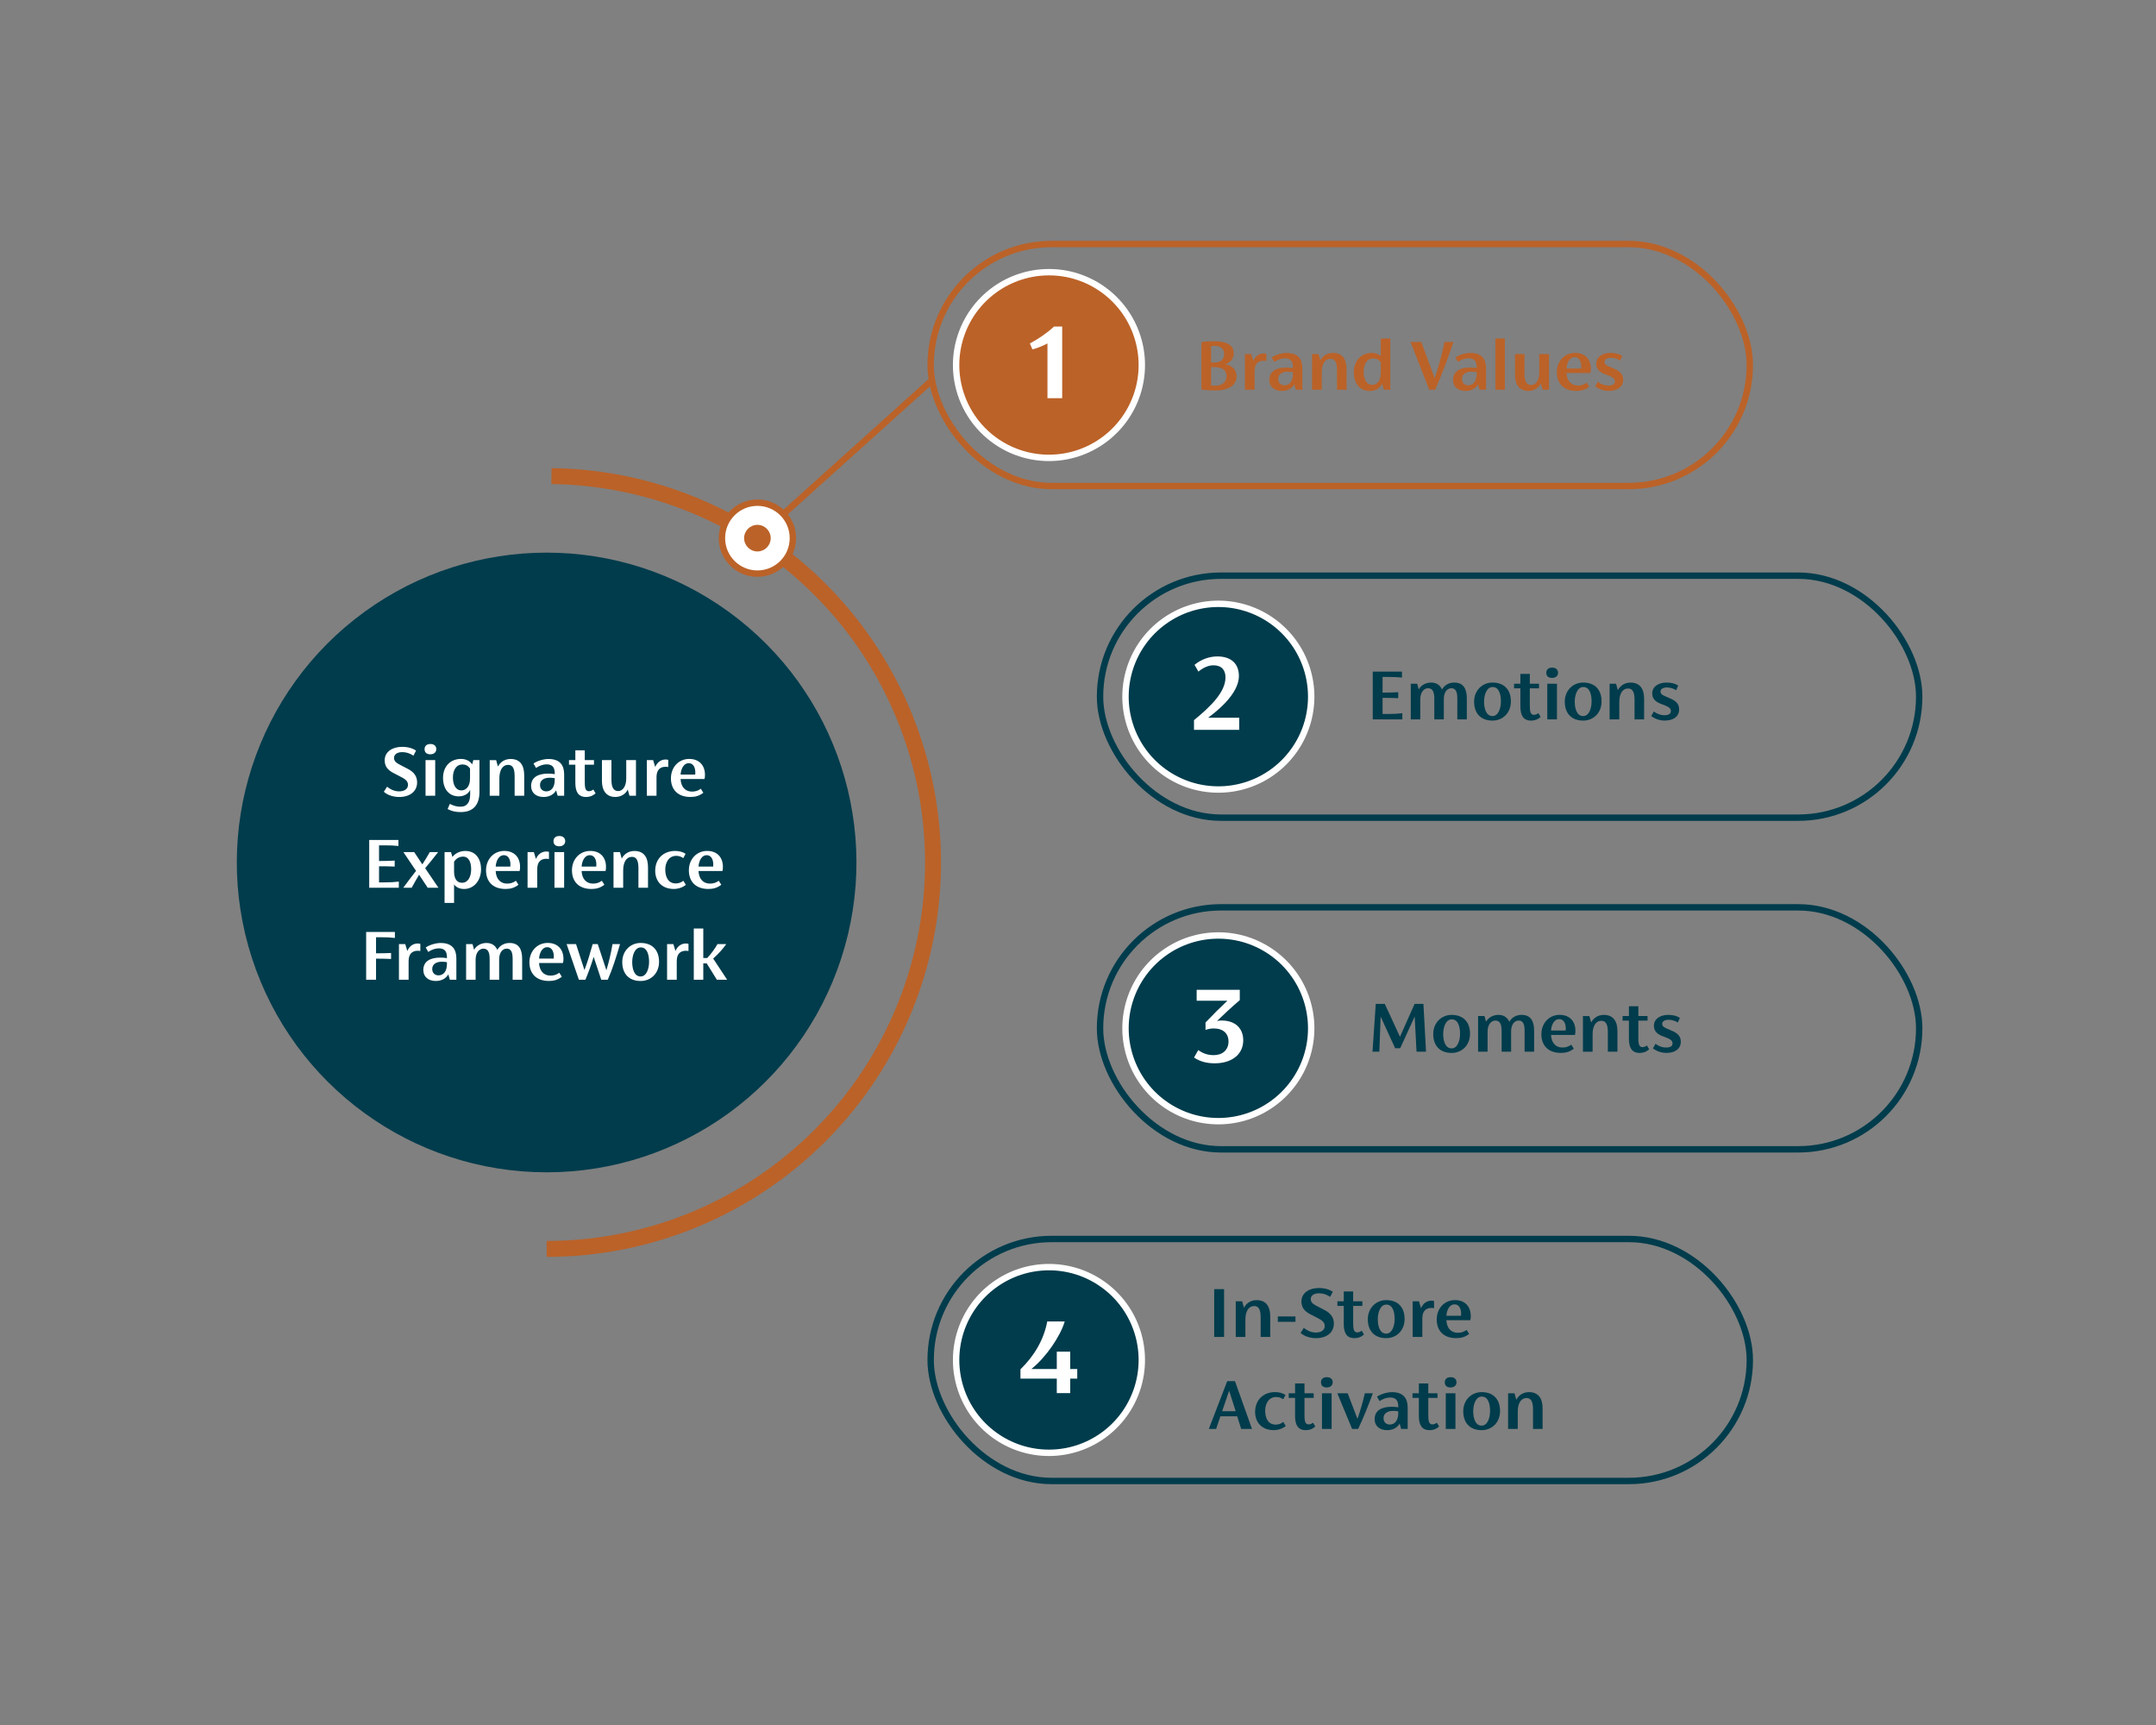 <?xml version="1.0" encoding="UTF-8"?><svg id="Layer_1" xmlns="http://www.w3.org/2000/svg" viewBox="0 0 1350 1080"><rect x="0" y="0" width="1350" height="1080" fill="#808080" stroke="none"/><defs><style>.cls-1,.cls-2{fill:#fff;}.cls-1,.cls-3,.cls-4,.cls-5,.cls-6{stroke-width:4px;}.cls-1,.cls-3,.cls-4,.cls-5,.cls-6,.cls-7{stroke-miterlimit:10;}.cls-1,.cls-5,.cls-7{stroke:#bb6228;}.cls-3,.cls-8{fill:#bb6228;}.cls-3,.cls-6{stroke:#fff;}.cls-4{stroke:#003c4c;}.cls-4,.cls-5,.cls-7{fill:none;}.cls-9,.cls-6{fill:#003c4c;}.cls-7{stroke-width:10px;}</style></defs><line class="cls-1" x1="474.26" y1="336.49" x2="584.23" y2="237.48"/><rect class="cls-5" x="582.74" y="152.78" width="512.92" height="151.51" rx="75.76" ry="75.76"/><path class="cls-3" d="M622.65,181.51h0c-20.37,14.8-28.9,41.04-21.12,64.99h0c7.78,23.95,30.1,40.17,55.29,40.17h0c25.18,0,47.5-16.22,55.29-40.17h0c7.78-23.95-.74-50.19-21.12-64.99h0c-20.37-14.8-47.96-14.8-68.34,0Z"/><path class="cls-2" d="M665.1,204.43v44.86h-9.22v-34.27c-2.95,1.58-6.62,3.02-9.43,3.74l-1.58-3.74c5.18-2.74,10.66-6.41,15.12-10.58h5.11Z"/><rect class="cls-4" x="688.8" y="360.42" width="512.92" height="151.51" rx="75.76" ry="75.76"/><path class="cls-6" d="M728.71,389.15h0c-20.37,14.8-28.9,41.04-21.12,64.99h0c7.78,23.95,30.1,40.17,55.29,40.17h0c25.18,0,47.5-16.22,55.29-40.17h0c7.78-23.95-.74-50.19-21.12-64.99h0c-20.37-14.8-47.96-14.8-68.34,0Z"/><path class="cls-2" d="M775.95,449.37v7.56h-28.32v-6.05c10.92-8.93,19.72-17.79,19.72-26.79,0-4.54-2.38-7.56-7.54-7.56-3.18,0-6.49,1.51-9.4,3.96l-2.45-4.25c4.17-3.46,9.4-5.26,14.29-5.26,8.67,0,13.5,4.61,13.5,12.24,0,8.57-8.14,17.93-19.26,26.14h19.46Z"/><rect class="cls-4" x="688.8" y="568.07" width="512.92" height="151.51" rx="75.76" ry="75.76"/><path class="cls-6" d="M728.71,596.79h0c-20.37,14.8-28.9,41.04-21.12,64.99h0c7.78,23.95,30.1,40.17,55.29,40.17h0c25.18,0,47.5-16.22,55.29-40.17h0c7.78-23.95-.74-50.19-21.12-64.99h0c-20.37-14.8-47.96-14.8-68.34,0Z"/><g><path class="cls-9" d="M886.97,658.45l-1.15-22.03-9.07,19.87h-3.17l-9.07-19.78-.82,21.94h-4.27l2.02-29.91h5.66l9.5,20.59,9.17-20.59h5.52l1.63,29.91h-5.95Z"/><path class="cls-9" d="M897.43,647.36c0-6.91,5.04-11.95,11.52-11.95,7.49,0,11.52,4.66,11.52,11.81s-5.04,12-11.52,12c-7.49,0-11.52-4.7-11.52-11.86Zm16.8-.14c0-4.18-1.1-9.02-5.18-9.02-3.84,0-5.38,5.04-5.38,9.17s1.2,9.02,5.28,9.02c3.74,0,5.28-4.99,5.28-9.17Z"/><path class="cls-9" d="M960.6,645.34v13.11h-5.95v-12.87c0-3.41-.48-6.62-3.7-6.62-2.64,0-4.75,2.35-4.75,6.86v12.62h-5.95v-12.87c0-3.41-.58-6.62-3.89-6.62-2.59,0-4.9,2.45-4.9,6.96v12.53h-5.95v-22.32h4.03l.96,3.55c1.58-2.83,4.7-4.27,7.73-4.27,3.46,0,5.66,1.68,6.82,4.32,1.68-2.93,4.61-4.32,7.68-4.32,5.81,0,7.87,3.94,7.87,9.94Z"/><path class="cls-9" d="M986.18,647.98h-14.98c.19,4.66,2.74,7.87,7.1,7.87,1.82,0,3.7-.38,5.57-1.78l1.58,2.5c-2.5,1.92-4.9,2.64-8.06,2.64-8.3,0-12.24-4.99-12.24-11.67,0-7.01,4.9-12.15,11.42-12.15s9.89,4.27,9.89,9.94c0,1.06-.05,1.82-.29,2.64Zm-14.98-2.78h9.17c.05-.53,.05-1.01,.05-1.44,0-2.78-1.15-5.71-4.13-5.71s-4.85,3.31-5.09,7.15Z"/><path class="cls-9" d="M1012.77,645.63v12.82h-6v-12.19c0-4.13-.82-7.15-4.03-7.15-3.55,0-5.52,3.36-5.52,8.5v10.85h-6.05v-22.32h4.03l1.1,4.03c1.58-2.93,4.37-4.75,7.97-4.75,6.05,0,8.5,4.13,8.5,10.22Z"/><path class="cls-9" d="M1032.64,656.96c-2.02,1.73-3.89,2.26-5.95,2.26-5.14,0-6.72-3.6-6.72-8.93v-11.28h-3.98v-2.88h3.98v-6.14h5.9v6.14h5.76v2.88h-5.76v10.7c0,3.5,.29,5.9,2.54,5.9,.91,0,1.82-.29,2.83-1.06l1.39,2.4Z"/><path class="cls-9" d="M1034.99,656.38l1.63-2.88c2.4,1.78,4.61,2.35,6.53,2.35,2.45,0,4.13-.72,4.13-2.59,0-1.54-1.06-2.45-3.36-3.41l-3.22-1.25c-3.31-1.34-5.09-3.31-5.09-6.38,0-4.46,4.13-6.82,9.02-6.82,2.93,0,5.42,.67,7.25,1.87l-1.3,2.93c-1.68-1.1-3.7-1.73-5.81-1.73-2.4,0-3.98,1.01-3.98,2.54s1.2,2.26,3.26,3.12l3.22,1.39c3.36,1.49,5.18,3.41,5.18,6.67,0,4.37-3.46,7.01-8.93,7.01-3.02,0-5.86-.82-8.54-2.83Z"/></g><path class="cls-2" d="M778.47,651.25c0,9.07-7.34,14.47-17.86,14.47-4.9,0-9.07-1.01-12.96-3.6l2.66-4.68c2.88,2.09,5.9,3.17,9.72,3.17,5.33,0,9.22-3.17,9.22-8.5,0-5.04-3.31-8.21-9.29-8.21-1.58,0-3.53,.29-5.11,.94v-4.68c5.04-5.26,8.42-8.64,13.68-13.61h-19.23v-6.84h27v6.48c-5.33,4.54-9.43,8.35-14.26,13.03,1.01-.22,2.02-.29,2.88-.29,8.78,0,13.54,5.11,13.54,12.31Z"/><rect class="cls-4" x="582.74" y="775.71" width="512.92" height="151.51" rx="75.76" ry="75.76"/><path class="cls-6" d="M622.65,804.43h0c-20.37,14.8-28.9,41.04-21.12,64.99h0c7.78,23.95,30.1,40.17,55.29,40.17h0c25.18,0,47.5-16.22,55.29-40.17h0c7.78-23.95-.74-50.19-21.12-64.99h0c-20.37-14.8-47.96-14.8-68.34,0Z"/><path class="cls-2" d="M674.53,863.15h-4.39v9.07h-8.42v-9.07h-22.75v-5.83c8.86-8.64,14.62-18.65,16.78-29.95h10.94c-2.81,9.36-11.74,22.47-20.88,29.74h15.91v-10.87h8.42v10.87h4.39v6.05Z"/><path class="cls-9" d="M228.26,383.05h0c-67.99,49.4-96.44,136.96-70.47,216.88h0c25.97,79.93,100.45,134.04,184.49,134.04h0c84.04,0,158.52-54.11,184.49-134.04h0c25.97-79.93-2.48-167.49-70.47-216.88h0c-67.99-49.4-160.05-49.4-228.04,0Z"/><g><path class="cls-2" d="M240.35,495.71l2.02-3.17c2.54,2.06,5.09,2.93,7.58,2.93,3.12,0,5.52-1.44,5.52-4.08,0-2.35-1.68-3.65-4.99-5.28l-3.98-2.06c-3.84-1.97-5.62-4.32-5.62-8.06,0-5.33,4.85-8.4,10.85-8.4,3.65,0,6.62,.86,8.78,2.35l-1.63,3.17c-2.4-1.54-4.46-2.21-7.06-2.21-2.93,0-5.09,1.3-5.09,3.6,0,2.16,1.34,3.12,4.42,4.7l4.27,2.21c4.03,2.11,5.76,4.85,5.76,8.45,0,5.57-4.46,9.12-11.19,9.12-3.36,0-7.06-.96-9.65-3.26Z"/><path class="cls-2" d="M265.84,469.07c0-1.82,1.1-3.26,3.65-3.26s3.7,1.44,3.7,3.22-1.3,3.22-3.74,3.22-3.6-1.3-3.6-3.17Zm.62,6.82h6.05v22.32h-6.05v-22.32Z"/><path class="cls-2" d="M300.21,475.88v19.97c0,8.21-4.03,12.58-11.71,12.58-2.93,0-5.52-.43-8.21-1.92l1.39-3.22c2.26,1.25,4.61,1.78,6.58,1.78,4.46,0,6.14-3.07,6.14-7.87v-2.69c-1.15,2.64-3.98,4.08-7.2,4.08-6.1,0-9.79-4.66-9.79-11.57s4.37-11.86,11.23-11.86c3.12,0,5.57,1.25,7.01,3.41l.72-2.69h3.84Zm-5.9,11.62v-6.38c-1.25-1.73-2.83-2.5-4.66-2.5-4.22,0-6.05,3.84-6.05,8.21s1.68,8.02,5.33,8.02c3.07,0,5.38-2.74,5.38-7.34Z"/><path class="cls-2" d="M328.24,485.39v12.82h-6v-12.19c0-4.13-.82-7.15-4.03-7.15-3.55,0-5.52,3.36-5.52,8.5v10.85h-6.05v-22.32h4.03l1.1,4.03c1.58-2.93,4.37-4.75,7.97-4.75,6.05,0,8.5,4.13,8.5,10.22Z"/><path class="cls-2" d="M353.25,484.86v13.35h-4.08l-.96-3.36c-1.63,2.88-4.66,4.13-7.87,4.13-4.56,0-7.78-2.54-7.78-6.86,0-5.38,4.22-7.78,10.66-7.78,1.44,0,2.74,.1,4.13,.34v-.38c0-3.5-1.1-5.76-5.14-5.76-1.97,0-4.42,.77-6.58,2.26l-1.58-2.78c2.54-1.78,6.58-2.83,9.36-2.83,7.15,0,9.84,3.84,9.84,9.7Zm-5.9,3.41v-1.06c-1.01-.19-2.02-.29-3.17-.29-3.5,0-6.05,1.54-6.05,4.56,0,2.64,1.82,3.98,3.94,3.98,3.12,0,5.28-2.54,5.28-7.2Z"/><path class="cls-2" d="M372.93,496.72c-2.02,1.73-3.89,2.26-5.95,2.26-5.14,0-6.72-3.6-6.72-8.93v-11.28h-3.98v-2.88h3.98v-6.14h5.9v6.14h5.76v2.88h-5.76v10.7c0,3.5,.29,5.9,2.54,5.9,.91,0,1.82-.29,2.83-1.06l1.39,2.4Z"/><path class="cls-2" d="M398.22,475.88v22.32h-4.08l-1.06-3.89c-1.58,3.22-4.66,4.66-7.87,4.66-5.57,0-8.3-4.08-8.3-9.98v-13.11h5.95v12.39c0,3.94,.96,7.01,4.18,7.01,3.02,0,5.09-3.17,5.09-7.87v-11.52h6.1Z"/><path class="cls-2" d="M418.43,475.74v4.51c-.43-.1-1.01-.19-1.54-.19-3.65,0-5.81,1.97-5.81,6.58v11.57h-6.05v-22.32h3.94l1.3,4.32c1.25-2.98,3.6-4.7,6.53-4.7,.53,0,1.2,.05,1.63,.24Z"/><path class="cls-2" d="M441.14,487.74h-14.98c.19,4.66,2.74,7.87,7.1,7.87,1.82,0,3.7-.38,5.57-1.78l1.58,2.5c-2.5,1.92-4.9,2.64-8.06,2.64-8.3,0-12.24-4.99-12.24-11.67,0-7.01,4.9-12.15,11.42-12.15s9.89,4.27,9.89,9.94c0,1.06-.05,1.82-.29,2.64Zm-14.98-2.78h9.17c.05-.53,.05-1.01,.05-1.44,0-2.78-1.15-5.71-4.13-5.71s-4.85,3.31-5.09,7.15Z"/><path class="cls-2" d="M249.72,551.97v3.84h-18.53v-29.91h18.29v3.74c-2.98-.29-5.04-.38-8.78-.38h-3.36v9.79h1.06c2.83,0,5.81-.05,8.74-.24v3.74c-2.93-.14-5.9-.19-8.74-.19h-1.06v10.08h3.6c3.74,0,5.81-.14,8.79-.48Z"/><path class="cls-2" d="M267.81,555.81l-5.38-8.16c-1.63,2.74-3.17,5.42-4.66,8.16h-5.28c2.59-3.5,5.28-7.06,8.02-10.56l-7.92-11.76h6.77l5.09,7.68c1.68-2.54,3.17-5.04,4.66-7.68h5.23c-2.64,3.41-5.28,6.67-8.11,10.08l8.3,12.24h-6.72Z"/><path class="cls-2" d="M301.22,544.24c0,6.96-4.42,12.34-10.61,12.34-2.78,0-4.99-1.06-6.29-2.83v11.57h-5.95v-31.83h4.03l.86,3.02c2.21-2.74,5.33-3.74,8.11-3.74,6.38,0,9.84,4.8,9.84,11.47Zm-6.19,.1c0-4.18-1.3-8.02-5.09-8.02-2.21,0-4.27,1.06-5.62,3.22v6.05c0,4.9,1.97,7.1,5.04,7.1,3.65,0,5.66-3.74,5.66-8.35Z"/><path class="cls-2" d="M325.36,545.34h-14.98c.19,4.66,2.74,7.87,7.1,7.87,1.82,0,3.7-.38,5.57-1.78l1.58,2.5c-2.5,1.92-4.9,2.64-8.06,2.64-8.3,0-12.24-4.99-12.24-11.67,0-7.01,4.9-12.15,11.42-12.15s9.89,4.27,9.89,9.94c0,1.06-.05,1.82-.29,2.64Zm-14.98-2.78h9.17c.05-.53,.05-1.01,.05-1.44,0-2.78-1.15-5.71-4.13-5.71s-4.85,3.31-5.09,7.15Z"/><path class="cls-2" d="M343.74,533.34v4.51c-.43-.1-1.01-.19-1.54-.19-3.65,0-5.81,1.97-5.81,6.58v11.57h-6.05v-22.32h3.94l1.3,4.32c1.25-2.98,3.6-4.7,6.53-4.7,.53,0,1.2,.05,1.63,.24Z"/><path class="cls-2" d="M346.57,526.67c0-1.82,1.1-3.26,3.65-3.26s3.7,1.44,3.7,3.22-1.3,3.22-3.74,3.22-3.6-1.3-3.6-3.17Zm.62,6.82h6.05v22.32h-6.05v-22.32Z"/><path class="cls-2" d="M379.17,545.34h-14.98c.19,4.66,2.74,7.87,7.1,7.87,1.82,0,3.7-.38,5.57-1.78l1.58,2.5c-2.5,1.92-4.9,2.64-8.06,2.64-8.3,0-12.24-4.99-12.24-11.67,0-7.01,4.9-12.15,11.42-12.15s9.89,4.27,9.89,9.94c0,1.06-.05,1.82-.29,2.64Zm-14.98-2.78h9.17c.05-.53,.05-1.01,.05-1.44,0-2.78-1.15-5.71-4.13-5.71s-4.85,3.31-5.09,7.15Z"/><path class="cls-2" d="M405.76,542.99v12.82h-6v-12.19c0-4.13-.82-7.15-4.03-7.15-3.55,0-5.52,3.36-5.52,8.5v10.85h-6.05v-22.32h4.03l1.1,4.03c1.58-2.93,4.37-4.75,7.97-4.75,6.05,0,8.5,4.13,8.5,10.22Z"/><path class="cls-2" d="M410.27,545.1c0-7.25,4.99-12.34,12.48-12.34,2.4,0,4.85,.58,6.53,1.82l-1.44,2.69c-1.3-.96-2.78-1.44-4.37-1.44-4.9,0-6.91,4.51-6.91,8.54,0,4.66,1.82,8.74,6.62,8.74,1.78,0,3.36-.58,4.7-1.68l1.58,2.54c-2.11,1.73-4.8,2.59-7.58,2.59-7.44,0-11.62-4.85-11.62-11.47Z"/><path class="cls-2" d="M452.37,545.34h-14.98c.19,4.66,2.74,7.87,7.1,7.87,1.82,0,3.7-.38,5.57-1.78l1.58,2.5c-2.5,1.92-4.9,2.64-8.06,2.64-8.3,0-12.24-4.99-12.24-11.67,0-7.01,4.9-12.15,11.42-12.15s9.89,4.27,9.89,9.94c0,1.06-.05,1.82-.29,2.64Zm-14.98-2.78h9.17c.05-.53,.05-1.01,.05-1.44,0-2.78-1.15-5.71-4.13-5.71s-4.85,3.31-5.09,7.15Z"/><path class="cls-2" d="M235.46,586.81v10.03h1.06c2.21,0,5.42,0,8.35-.19v3.74c-2.93-.14-6.14-.19-8.35-.19h-1.06v13.2h-6.19v-29.91h18v3.74c-2.98-.34-4.99-.43-8.78-.43h-3.02Z"/><path class="cls-2" d="M263.2,590.94v4.51c-.43-.1-1.01-.19-1.54-.19-3.65,0-5.81,1.97-5.81,6.58v11.57h-6.05v-22.32h3.94l1.3,4.32c1.25-2.98,3.6-4.7,6.53-4.7,.53,0,1.2,.05,1.63,.24Z"/><path class="cls-2" d="M285.76,600.06v13.35h-4.08l-.96-3.36c-1.63,2.88-4.66,4.13-7.87,4.13-4.56,0-7.78-2.54-7.78-6.86,0-5.38,4.22-7.78,10.66-7.78,1.44,0,2.74,.1,4.13,.34v-.38c0-3.5-1.1-5.76-5.14-5.76-1.97,0-4.42,.77-6.58,2.26l-1.58-2.78c2.54-1.78,6.58-2.83,9.36-2.83,7.15,0,9.84,3.84,9.84,9.7Zm-5.9,3.41v-1.06c-1.01-.19-2.02-.29-3.17-.29-3.5,0-6.05,1.54-6.05,4.56,0,2.64,1.82,3.98,3.94,3.98,3.12,0,5.28-2.54,5.28-7.2Z"/><path class="cls-2" d="M326.95,600.3v13.11h-5.95v-12.86c0-3.41-.48-6.62-3.7-6.62-2.64,0-4.75,2.35-4.75,6.86v12.62h-5.95v-12.86c0-3.41-.58-6.62-3.89-6.62-2.59,0-4.9,2.45-4.9,6.96v12.53h-5.95v-22.32h4.03l.96,3.55c1.58-2.83,4.7-4.27,7.73-4.27,3.46,0,5.66,1.68,6.82,4.32,1.68-2.93,4.61-4.32,7.68-4.32,5.81,0,7.87,3.94,7.87,9.94Z"/><path class="cls-2" d="M352.53,602.94h-14.98c.19,4.66,2.74,7.87,7.1,7.87,1.82,0,3.7-.38,5.57-1.78l1.58,2.5c-2.5,1.92-4.9,2.64-8.06,2.64-8.3,0-12.24-4.99-12.24-11.67,0-7.01,4.9-12.15,11.42-12.15s9.89,4.27,9.89,9.94c0,1.06-.05,1.82-.29,2.64Zm-14.98-2.78h9.17c.05-.53,.05-1.01,.05-1.44,0-2.78-1.15-5.71-4.13-5.71s-4.85,3.31-5.09,7.15Z"/><path class="cls-2" d="M388.24,591.08c-2.26,7.78-4.75,15.7-7.68,22.32h-4.08l-4.75-14.31c-1.54,4.94-3.31,9.94-5.18,14.31h-4.08l-7.68-22.32h5.9l5.28,16.27c1.92-5.09,3.5-10.37,5.14-16.27h3.17l5.42,16.37c1.58-5.14,2.83-10.56,3.84-16.37h4.7Z"/><path class="cls-2" d="M389.63,602.32c0-6.91,5.04-11.95,11.52-11.95,7.49,0,11.52,4.66,11.52,11.81s-5.04,12-11.52,12c-7.49,0-11.52-4.7-11.52-11.86Zm16.8-.14c0-4.18-1.1-9.02-5.18-9.02-3.84,0-5.38,5.04-5.38,9.17s1.2,9.02,5.28,9.02c3.74,0,5.28-4.99,5.28-9.17Z"/><path class="cls-2" d="M431.1,590.94v4.51c-.43-.1-1.01-.19-1.54-.19-3.65,0-5.81,1.97-5.81,6.58v11.57h-6.05v-22.32h3.94l1.3,4.32c1.25-2.98,3.6-4.7,6.53-4.7,.53,0,1.2,.05,1.63,.24Z"/><path class="cls-2" d="M442.48,603.13h-2.11v10.27h-5.95v-32.07h5.95v18.48h2.45c2.45-2.59,5.04-6.14,6.43-8.74h5.52c-1.97,2.83-5.09,6.34-8.21,9.07l8.74,13.25h-6.43l-6.38-10.27Z"/></g><path class="cls-7" d="M342.28,781.92c104.81,0,197.7-67.49,230.09-167.17h0c32.39-99.68-3.09-208.88-87.89-270.49h0c-41.54-30.18-90.28-45.57-139.17-46.19"/><g><circle class="cls-1" cx="474.26" cy="336.93" r="22.21"/><circle class="cls-8" cx="474.26" cy="336.93" r="8.33"/></g><g><path class="cls-9" d="M878.09,446.54v3.84h-18.53v-29.91h18.29v3.74c-2.98-.29-5.04-.38-8.78-.38h-3.36v9.79h1.06c2.83,0,5.81-.05,8.74-.24v3.74c-2.93-.14-5.9-.19-8.74-.19h-1.06v10.08h3.6c3.74,0,5.81-.14,8.79-.48Z"/><path class="cls-9" d="M918.46,437.28v13.11h-5.95v-12.87c0-3.41-.48-6.62-3.7-6.62-2.64,0-4.75,2.35-4.75,6.86v12.62h-5.95v-12.87c0-3.41-.58-6.62-3.89-6.62-2.59,0-4.9,2.45-4.9,6.96v12.53h-5.95v-22.32h4.03l.96,3.55c1.58-2.83,4.7-4.27,7.73-4.27,3.46,0,5.66,1.68,6.82,4.32,1.68-2.93,4.61-4.32,7.68-4.32,5.81,0,7.87,3.94,7.87,9.94Z"/><path class="cls-9" d="M923.02,439.29c0-6.91,5.04-11.95,11.52-11.95,7.49,0,11.52,4.66,11.52,11.81s-5.04,12-11.52,12c-7.49,0-11.52-4.7-11.52-11.86Zm16.8-.14c0-4.18-1.1-9.02-5.18-9.02-3.84,0-5.38,5.04-5.38,9.17s1.2,9.02,5.28,9.02c3.74,0,5.28-4.99,5.28-9.17Z"/><path class="cls-9" d="M964.68,448.9c-2.02,1.73-3.89,2.26-5.95,2.26-5.14,0-6.72-3.6-6.72-8.93v-11.28h-3.98v-2.88h3.98v-6.14h5.9v6.14h5.76v2.88h-5.76v10.7c0,3.5,.29,5.9,2.54,5.9,.91,0,1.82-.29,2.83-1.06l1.39,2.4Z"/><path class="cls-9" d="M968.23,421.25c0-1.82,1.1-3.26,3.65-3.26s3.7,1.44,3.7,3.22-1.3,3.22-3.74,3.22-3.6-1.3-3.6-3.17Zm.62,6.82h6.05v22.32h-6.05v-22.32Z"/><path class="cls-9" d="M979.8,439.29c0-6.91,5.04-11.95,11.52-11.95,7.49,0,11.52,4.66,11.52,11.81s-5.04,12-11.52,12c-7.49,0-11.52-4.7-11.52-11.86Zm16.8-.14c0-4.18-1.1-9.02-5.18-9.02-3.84,0-5.38,5.04-5.38,9.17s1.2,9.02,5.28,9.02c3.74,0,5.28-4.99,5.28-9.17Z"/><path class="cls-9" d="M1029.48,437.57v12.82h-6v-12.19c0-4.13-.82-7.15-4.03-7.15-3.55,0-5.52,3.36-5.52,8.5v10.85h-6.05v-22.32h4.03l1.1,4.03c1.58-2.93,4.37-4.75,7.97-4.75,6.05,0,8.5,4.13,8.5,10.22Z"/><path class="cls-9" d="M1033.94,448.32l1.63-2.88c2.4,1.78,4.61,2.35,6.53,2.35,2.45,0,4.13-.72,4.13-2.59,0-1.54-1.06-2.45-3.36-3.41l-3.22-1.25c-3.31-1.34-5.09-3.31-5.09-6.38,0-4.46,4.13-6.82,9.02-6.82,2.93,0,5.42,.67,7.25,1.87l-1.3,2.93c-1.68-1.1-3.7-1.73-5.81-1.73-2.4,0-3.98,1.01-3.98,2.54s1.2,2.26,3.26,3.12l3.22,1.39c3.36,1.49,5.18,3.41,5.18,6.67,0,4.37-3.46,7.01-8.93,7.01-3.02,0-5.86-.82-8.54-2.83Z"/></g><g><path class="cls-9" d="M760.28,807.12h6.19v29.91h-6.19v-29.91Z"/><path class="cls-9" d="M795.37,824.21v12.82h-6v-12.19c0-4.13-.82-7.15-4.03-7.15-3.55,0-5.52,3.36-5.52,8.5v10.85h-6.05v-22.32h4.03l1.1,4.03c1.58-2.93,4.37-4.75,7.97-4.75,6.05,0,8.5,4.13,8.5,10.23Z"/><path class="cls-9" d="M800.12,824.21h11.04v3.36h-11.04v-3.36Z"/><path class="cls-9" d="M814.38,834.53l2.02-3.17c2.54,2.06,5.09,2.93,7.58,2.93,3.12,0,5.52-1.44,5.52-4.08,0-2.35-1.68-3.65-4.99-5.28l-3.98-2.06c-3.84-1.97-5.62-4.32-5.62-8.06,0-5.33,4.85-8.4,10.85-8.4,3.65,0,6.62,.86,8.78,2.35l-1.63,3.17c-2.4-1.54-4.46-2.21-7.06-2.21-2.93,0-5.09,1.3-5.09,3.6,0,2.16,1.34,3.12,4.42,4.7l4.27,2.21c4.03,2.11,5.76,4.85,5.76,8.45,0,5.57-4.46,9.12-11.19,9.12-3.36,0-7.06-.96-9.65-3.26Z"/><path class="cls-9" d="M854.07,835.54c-2.02,1.73-3.89,2.26-5.95,2.26-5.14,0-6.72-3.6-6.72-8.93v-11.28h-3.98v-2.88h3.98v-6.14h5.9v6.14h5.76v2.88h-5.76v10.7c0,3.5,.29,5.9,2.54,5.9,.91,0,1.82-.29,2.83-1.06l1.39,2.4Z"/><path class="cls-9" d="M856.47,825.94c0-6.91,5.04-11.95,11.52-11.95,7.49,0,11.52,4.66,11.52,11.81s-5.04,12-11.52,12c-7.49,0-11.52-4.7-11.52-11.86Zm16.8-.14c0-4.18-1.1-9.02-5.18-9.02-3.84,0-5.38,5.04-5.38,9.17s1.2,9.02,5.28,9.02c3.74,0,5.28-4.99,5.28-9.17Z"/><path class="cls-9" d="M897.95,814.56v4.51c-.43-.1-1.01-.19-1.54-.19-3.65,0-5.81,1.97-5.81,6.58v11.57h-6.05v-22.32h3.94l1.3,4.32c1.25-2.98,3.6-4.7,6.53-4.7,.53,0,1.2,.05,1.63,.24Z"/><path class="cls-9" d="M920.65,826.56h-14.98c.19,4.66,2.74,7.87,7.1,7.87,1.82,0,3.7-.38,5.57-1.78l1.58,2.5c-2.5,1.92-4.9,2.64-8.06,2.64-8.3,0-12.24-4.99-12.24-11.67,0-7.01,4.9-12.15,11.42-12.15s9.89,4.27,9.89,9.94c0,1.06-.05,1.82-.29,2.64Zm-14.98-2.78h9.17c.05-.53,.05-1.01,.05-1.44,0-2.78-1.15-5.71-4.13-5.71s-4.85,3.31-5.09,7.15Z"/><path class="cls-9" d="M774.68,886.71h-10.51l-2.69,7.92h-4.56l11.52-29.91h4.85l10.66,29.91h-6.77l-2.5-7.92Zm-.96-3.17l-4.08-12.87-4.37,12.87h8.45Z"/><path class="cls-9" d="M785.91,883.92c0-7.25,4.99-12.34,12.48-12.34,2.4,0,4.85,.58,6.53,1.82l-1.44,2.69c-1.3-.96-2.78-1.44-4.37-1.44-4.9,0-6.91,4.51-6.91,8.54,0,4.66,1.82,8.74,6.62,8.74,1.78,0,3.36-.58,4.7-1.68l1.58,2.54c-2.11,1.73-4.8,2.59-7.58,2.59-7.44,0-11.62-4.85-11.62-11.47Z"/><path class="cls-9" d="M823.59,893.14c-2.02,1.73-3.89,2.26-5.95,2.26-5.14,0-6.72-3.6-6.72-8.93v-11.28h-3.98v-2.88h3.98v-6.14h5.9v6.14h5.76v2.88h-5.76v10.7c0,3.5,.29,5.9,2.54,5.9,.91,0,1.82-.29,2.83-1.06l1.39,2.4Z"/><path class="cls-9" d="M827.14,865.49c0-1.82,1.1-3.26,3.65-3.26s3.7,1.44,3.7,3.22-1.3,3.22-3.74,3.22-3.6-1.3-3.6-3.17Zm.62,6.82h6.05v22.32h-6.05v-22.32Z"/><path class="cls-9" d="M859.64,872.3c-2.69,7.2-5.86,15.31-9.22,22.32h-3.79l-9.26-22.32h6.48l6.14,16.03c1.82-5.18,3.5-11.04,4.61-16.03h5.04Z"/><path class="cls-9" d="M881.43,881.28v13.35h-4.08l-.96-3.36c-1.63,2.88-4.66,4.13-7.87,4.13-4.56,0-7.78-2.54-7.78-6.86,0-5.38,4.22-7.78,10.66-7.78,1.44,0,2.74,.1,4.13,.34v-.38c0-3.5-1.1-5.76-5.14-5.76-1.97,0-4.42,.77-6.58,2.26l-1.58-2.78c2.54-1.78,6.58-2.83,9.36-2.83,7.15,0,9.84,3.84,9.84,9.7Zm-5.9,3.41v-1.06c-1.01-.19-2.02-.29-3.17-.29-3.5,0-6.05,1.54-6.05,4.56,0,2.64,1.82,3.98,3.94,3.98,3.12,0,5.28-2.54,5.28-7.2Z"/><path class="cls-9" d="M901.11,893.14c-2.02,1.73-3.89,2.26-5.95,2.26-5.14,0-6.72-3.6-6.72-8.93v-11.28h-3.98v-2.88h3.98v-6.14h5.9v6.14h5.76v2.88h-5.76v10.7c0,3.5,.29,5.9,2.54,5.9,.91,0,1.82-.29,2.83-1.06l1.39,2.4Z"/><path class="cls-9" d="M904.66,865.49c0-1.82,1.1-3.26,3.65-3.26s3.7,1.44,3.7,3.22-1.3,3.22-3.74,3.22-3.6-1.3-3.6-3.17Zm.62,6.82h6.05v22.32h-6.05v-22.32Z"/><path class="cls-9" d="M916.23,883.54c0-6.91,5.04-11.95,11.52-11.95,7.49,0,11.52,4.66,11.52,11.81s-5.04,12-11.52,12c-7.49,0-11.52-4.7-11.52-11.86Zm16.8-.14c0-4.18-1.1-9.02-5.18-9.02-3.84,0-5.38,5.04-5.38,9.17s1.2,9.02,5.28,9.02c3.74,0,5.28-4.99,5.28-9.17Z"/><path class="cls-9" d="M965.91,881.81v12.82h-6v-12.19c0-4.13-.82-7.15-4.03-7.15-3.55,0-5.52,3.36-5.52,8.5v10.85h-6.05v-22.32h4.03l1.1,4.03c1.58-2.93,4.37-4.75,7.97-4.75,6.05,0,8.5,4.13,8.5,10.23Z"/></g><g><path class="cls-8" d="M774.29,235.49c0,5.9-5.28,8.98-13.2,8.98-2.5,0-5.38-.14-8.83-.62v-29.62c2.26-.43,5.33-.58,7.82-.58,7.1,0,12.43,1.87,12.43,7.58,0,2.98-1.78,5.62-5.09,6.82,4.46,.91,6.86,3.7,6.86,7.44Zm-15.94-18.82v10.27h2.02c3.98,0,6.14-1.82,6.14-5.42,0-3.22-2.16-4.99-6.05-4.99-.67,0-1.34,.05-2.11,.14Zm9.65,18.82c0-3.79-2.78-5.62-7.54-5.62h-2.11v11.43c.86,.14,1.58,.19,2.21,.19,4.7,0,7.44-2.06,7.44-6Z"/><path class="cls-8" d="M792.92,221.52v4.51c-.43-.1-1.01-.19-1.54-.19-3.65,0-5.81,1.97-5.81,6.58v11.57h-6.05v-22.32h3.94l1.3,4.32c1.25-2.98,3.6-4.7,6.53-4.7,.53,0,1.2,.05,1.63,.24Z"/><path class="cls-8" d="M815.48,230.64v13.35h-4.08l-.96-3.36c-1.63,2.88-4.66,4.13-7.87,4.13-4.56,0-7.78-2.54-7.78-6.86,0-5.38,4.22-7.78,10.66-7.78,1.44,0,2.74,.1,4.13,.34v-.38c0-3.5-1.1-5.76-5.14-5.76-1.97,0-4.42,.77-6.58,2.26l-1.58-2.78c2.54-1.78,6.58-2.83,9.36-2.83,7.15,0,9.84,3.84,9.84,9.7Zm-5.9,3.41v-1.06c-1.01-.19-2.02-.29-3.17-.29-3.5,0-6.05,1.54-6.05,4.56,0,2.64,1.82,3.98,3.94,3.98,3.12,0,5.28-2.54,5.28-7.2Z"/><path class="cls-8" d="M843.17,231.17v12.82h-6v-12.19c0-4.13-.82-7.15-4.03-7.15-3.55,0-5.52,3.36-5.52,8.5v10.85h-6.05v-22.32h4.03l1.1,4.03c1.58-2.93,4.37-4.75,7.97-4.75,6.05,0,8.5,4.13,8.5,10.22Z"/><path class="cls-8" d="M870.53,211.92v32.07h-4.03l-1.06-3.74c-1.49,3.22-4.51,4.51-7.78,4.51-6.19,0-9.98-4.66-9.98-11.76,0-6.72,4.42-12.05,11.28-12.05,2.16,0,4.22,.67,5.62,2.06v-11.09h5.95Zm-5.95,21.6v-6.72c-1.2-1.68-2.78-2.4-4.66-2.4-4.22,0-6.05,3.94-6.05,8.35s1.68,8.21,5.33,8.21c3.17,0,5.38-2.78,5.38-7.44Z"/><path class="cls-8" d="M910.08,214.08c-3.31,9.89-6.96,19.83-11.42,29.91h-3.74l-11.71-29.91h6.72l8.4,22.71c2.59-7.58,4.7-15.41,6.19-22.71h5.57Z"/><path class="cls-8" d="M930.53,230.64v13.35h-4.08l-.96-3.36c-1.63,2.88-4.66,4.13-7.87,4.13-4.56,0-7.78-2.54-7.78-6.86,0-5.38,4.22-7.78,10.66-7.78,1.44,0,2.74,.1,4.13,.34v-.38c0-3.5-1.1-5.76-5.14-5.76-1.97,0-4.42,.77-6.58,2.26l-1.58-2.78c2.54-1.78,6.58-2.83,9.36-2.83,7.15,0,9.84,3.84,9.84,9.7Zm-5.9,3.41v-1.06c-1.01-.19-2.02-.29-3.17-.29-3.5,0-6.05,1.54-6.05,4.56,0,2.64,1.82,3.98,3.94,3.98,3.12,0,5.28-2.54,5.28-7.2Z"/><path class="cls-8" d="M936.34,211.92h5.95v32.07h-5.95v-32.07Z"/><path class="cls-8" d="M969.94,221.66v22.32h-4.08l-1.06-3.89c-1.58,3.22-4.66,4.66-7.87,4.66-5.57,0-8.3-4.08-8.3-9.98v-13.11h5.95v12.39c0,3.94,.96,7.01,4.18,7.01,3.02,0,5.09-3.17,5.09-7.87v-11.52h6.1Z"/><path class="cls-8" d="M995.86,233.52h-14.98c.19,4.66,2.74,7.87,7.1,7.87,1.82,0,3.7-.38,5.57-1.78l1.58,2.5c-2.5,1.92-4.9,2.64-8.06,2.64-8.3,0-12.24-4.99-12.24-11.67,0-7.01,4.9-12.15,11.42-12.15s9.89,4.27,9.89,9.94c0,1.06-.05,1.82-.29,2.64Zm-14.98-2.78h9.17c.05-.53,.05-1.01,.05-1.44,0-2.78-1.15-5.71-4.13-5.71s-4.85,3.31-5.09,7.15Z"/><path class="cls-8" d="M998.88,241.92l1.63-2.88c2.4,1.78,4.61,2.35,6.53,2.35,2.45,0,4.13-.72,4.13-2.59,0-1.54-1.06-2.45-3.36-3.41l-3.22-1.25c-3.31-1.34-5.09-3.31-5.09-6.38,0-4.46,4.13-6.82,9.02-6.82,2.93,0,5.42,.67,7.25,1.87l-1.3,2.93c-1.68-1.1-3.7-1.73-5.81-1.73-2.4,0-3.98,1.01-3.98,2.54s1.2,2.26,3.26,3.12l3.22,1.39c3.36,1.49,5.18,3.41,5.18,6.67,0,4.37-3.46,7.01-8.93,7.01-3.02,0-5.86-.82-8.54-2.83Z"/></g></svg>